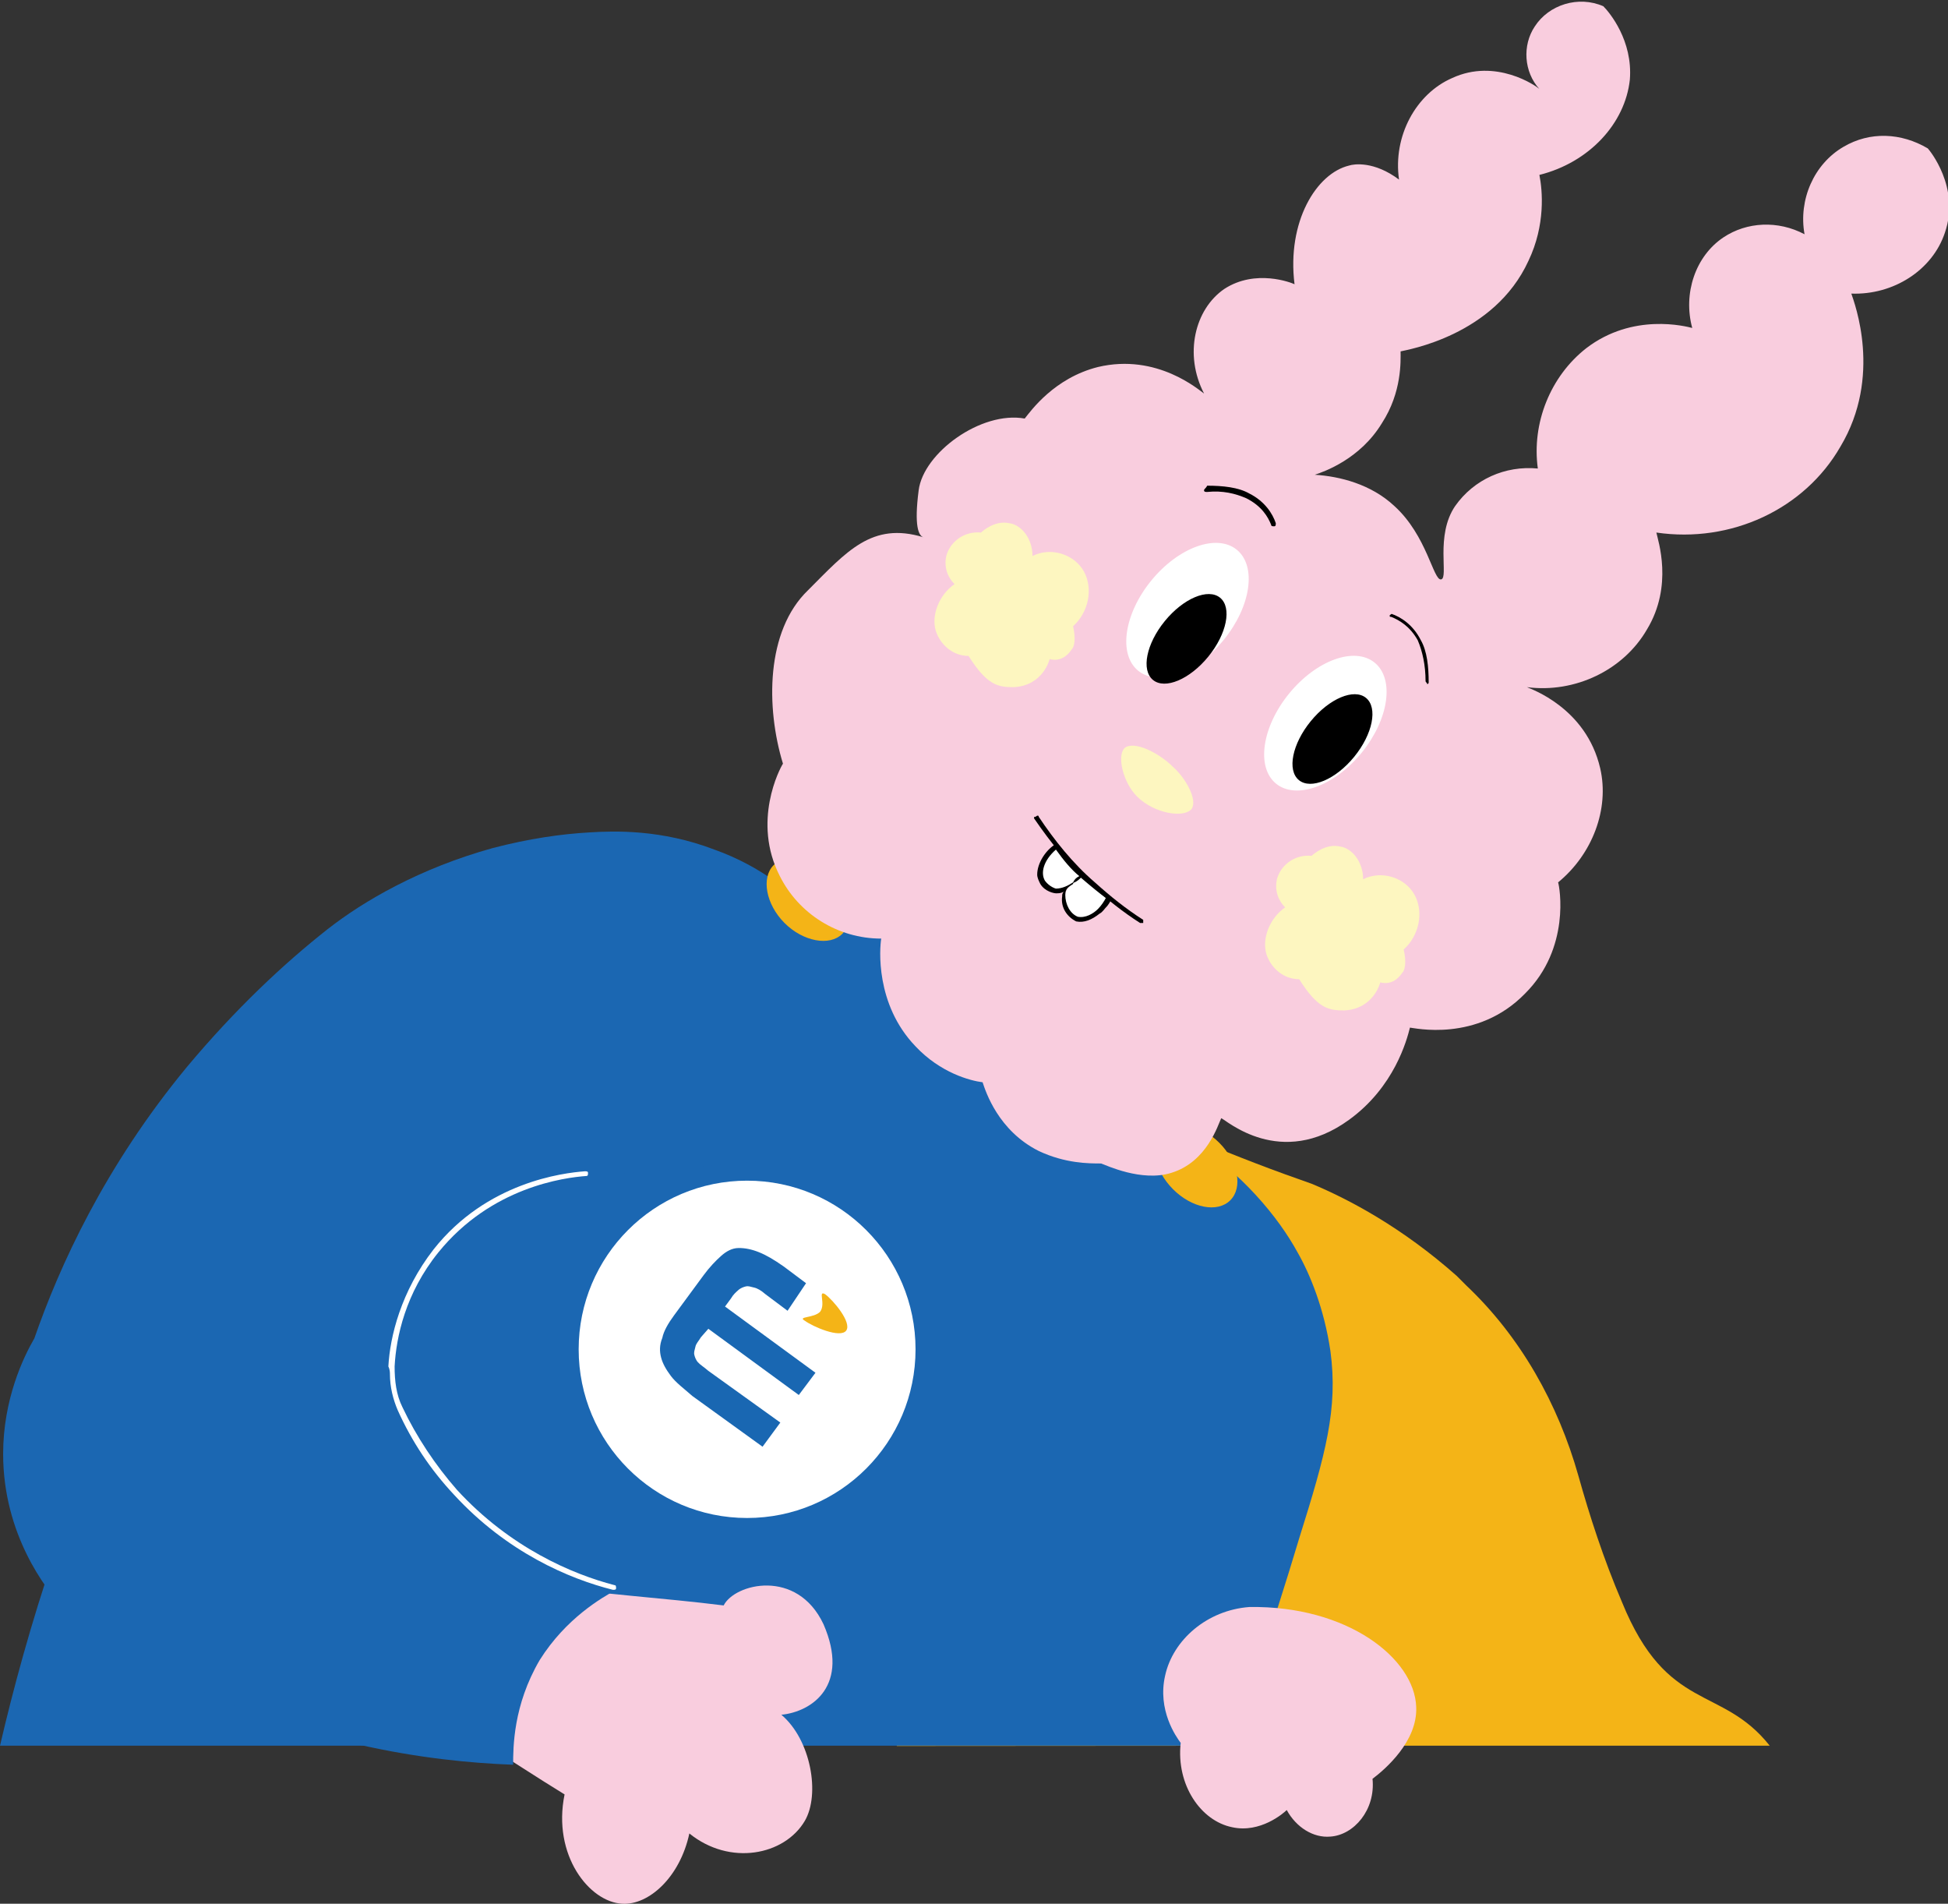 <svg width="218" height="213" viewBox="0 0 218 213" fill="none" xmlns="http://www.w3.org/2000/svg">
<rect x="0" y="0" width="218" height="213" fill="#333333" stroke="none"/>
<g clip-path="url(#clip0_3465_12169)">
<path d="M146.793 132.448C150.982 134.195 156.916 137.34 163.025 142.757C163.374 143.107 163.723 143.456 164.072 143.806C170.181 149.572 174.37 157.085 176.639 165.123C177.861 169.491 179.432 174.384 181.526 179.277C186.588 191.683 192.636 188.5 198.047 195.315C164.805 195.315 133.568 195.315 100.365 195.351L90.242 100.646C97.573 106.937 107.172 113.926 119.041 120.391C129.164 125.808 138.764 129.652 146.793 132.448Z" fill="#F4B417"/>
<path d="M128.986 125.284C132.128 126.682 136.491 129.303 140.506 133.672C142.6 135.943 144.171 138.215 145.218 140.137C146.615 142.583 148.186 146.427 148.884 151.145C149.756 157.61 148.36 162.677 145.393 172.113C142.251 182.597 139.357 190.772 137.787 195.315C91.73 195.315 46.08 195.315 0.001 195.315C2.969 182.56 7.856 166.347 16.408 148.873C24.088 133.322 32.466 120.916 39.971 111.306C69.643 115.849 99.314 120.567 128.986 125.284Z" fill="#1B67B2"/>
<path d="M60.739 177.354C58.469 183.121 56.026 189.062 53.757 194.828C56.899 196.75 60.04 198.847 63.182 200.769C61.786 207.583 65.975 212.825 69.64 213C72.607 213.175 76.098 210.03 77.145 205.137C81.683 208.807 87.792 207.583 90.061 203.739C91.807 200.769 90.759 194.653 87.443 191.857C90.934 191.508 95.123 188.537 92.156 181.723C89.189 175.432 82.207 177.18 80.985 179.626C74.004 178.752 67.371 178.403 60.739 177.354Z" fill="#F9CDDE"/>
<path d="M128.812 125.983C128.463 123.712 126.718 115.325 119.038 108.859C111.359 102.394 102.981 102.045 100.537 102.045C99.141 101.695 97.221 101.346 94.952 101.521C93.381 101.521 91.81 101.87 90.763 102.045C88.843 100.123 85.352 96.978 79.941 95.055C74.007 92.784 68.771 92.959 65.978 93.133C62.837 93.308 59.171 93.832 55.157 94.881C46.953 97.152 40.67 100.822 36.656 103.967C31.768 107.811 26.358 112.878 20.947 119.343C11.696 130.526 6.635 141.709 3.842 149.747C2.62 151.844 0.351 156.562 0.351 162.677C0.351 171.763 5.238 177.879 6.809 179.626C10.3 182.247 14.14 184.868 18.852 187.315C33.688 195.178 48.001 197.1 57.426 197.449C57.426 195.527 57.426 190.809 60.393 185.742C63.36 181.024 67.374 178.753 68.945 177.879C65.455 177.005 57.775 174.384 51.317 167.22C47.477 163.027 45.383 158.658 44.335 155.688C44.335 153.766 44.161 146.602 49.397 140.137C55.68 132.274 64.582 131.575 66.153 131.575" fill="#1B67B2"/>
<path d="M43.637 153.766C43.637 155.164 43.986 156.562 44.51 157.785C46.081 161.28 48.175 164.425 50.793 167.221C56.727 173.686 63.709 176.656 68.596 177.879C68.771 177.879 68.945 177.879 68.945 177.705C68.945 177.53 68.945 177.355 68.771 177.355C64.058 176.132 57.077 173.162 51.142 166.696C48.699 163.901 46.604 160.755 45.033 157.436C44.335 156.038 44.161 154.465 44.161 152.892C44.335 149.573 45.383 144.68 49.048 140.137C54.982 132.798 63.185 131.75 65.629 131.575C65.804 131.575 65.804 131.4 65.804 131.226C65.804 131.051 65.629 131.051 65.454 131.051C63.011 131.226 54.459 132.274 48.524 139.787C44.859 144.505 43.637 149.573 43.462 152.892C43.637 153.242 43.637 153.591 43.637 153.766Z" fill="white"/>
<path d="M158.486 190.985C158.661 194.829 154.995 197.974 153.599 199.022C153.948 202.517 151.505 205.313 148.886 205.487C146.967 205.662 145.047 204.439 143.999 202.517C143.65 202.866 141.032 205.138 137.89 204.439C134.4 203.74 131.607 199.721 132.131 195.003C131.607 194.304 129.513 191.334 130.385 187.49C131.258 183.471 135.098 180.151 139.81 179.802C150.806 179.627 158.312 185.568 158.486 190.985Z" fill="#F9CDDE"/>
<path d="M102.458 150.97C102.458 161.392 94.019 169.841 83.608 169.841C73.197 169.841 64.758 161.392 64.758 150.97C64.758 140.548 73.197 132.099 83.608 132.099C94.019 132.099 102.458 140.548 102.458 150.97Z" fill="white"/>
<path d="M91.781 146.764C92.444 145.863 91.486 144.312 92.342 144.806C93.243 145.468 95.36 147.973 94.697 148.874C94.034 149.774 90.961 148.429 90.06 147.767C89.205 147.273 91.073 147.496 91.781 146.764Z" fill="#F4B417"/>
<path d="M85.337 161.866L87.326 159.164L79.264 153.373C78.791 152.957 78.364 152.71 78.105 152.418C77.846 152.126 77.755 151.789 77.71 151.62C77.62 151.283 77.743 151.069 77.822 150.687C77.9 150.304 78.192 150.045 78.44 149.617L79.271 148.671L89.394 156.08L91.259 153.591L81.137 146.183L81.8 145.282C82.047 144.855 82.339 144.595 82.632 144.336C82.924 144.077 83.261 143.987 83.43 143.941C83.768 143.851 83.981 143.974 84.364 144.053C84.747 144.131 85.175 144.378 85.648 144.793L88.136 146.656L90.204 143.572L87.715 141.708C86.6 140.923 85.745 140.429 84.934 140.104C84.124 139.779 83.359 139.623 82.638 139.635C81.918 139.647 81.289 139.997 80.704 140.515C80.119 141.033 79.411 141.765 78.748 142.666L75.433 147.17C74.77 148.071 74.276 148.926 74.119 149.691C73.793 150.501 73.805 151.221 73.986 151.896C74.167 152.57 74.516 153.2 75.079 153.952C75.643 154.705 76.543 155.367 77.489 156.198L85.337 161.866Z" fill="#1967B2"/>
<path d="M131.264 133.048C133.372 135.168 136.245 135.727 137.679 134.297C139.113 132.867 138.567 129.989 136.458 127.87C134.35 125.75 131.478 125.19 130.043 126.62C128.609 128.05 129.155 130.928 131.264 133.048Z" fill="#F4B417"/>
<path d="M86.572 96.803C85.176 98.201 85.7 101.171 87.794 103.268C89.888 105.365 92.856 105.889 94.252 104.491C95.648 103.093 95.125 100.123 93.03 98.026C90.936 95.929 87.969 95.405 86.572 96.803Z" fill="#F4B417"/>
<path d="M170.877 76.883C176.287 77.582 181.698 74.961 184.316 70.418C187.283 65.525 185.538 60.458 185.363 59.584C193.741 60.807 201.945 56.963 205.959 49.974C210.672 42.111 207.53 33.898 207.181 32.85C211.893 33.025 216.257 30.229 217.653 26.035C219.399 20.968 215.908 16.774 215.733 16.6C212.766 14.852 209.275 14.678 206.308 16.425C202.992 18.347 201.247 22.366 201.945 26.21C198.978 24.637 195.487 24.812 192.869 26.56C189.727 28.656 188.331 32.85 189.378 36.694C188.68 36.519 182.745 34.947 177.509 38.966C173.495 42.111 171.4 47.353 172.098 52.42C168.433 52.071 164.942 53.643 162.848 56.614C160.579 59.934 162.15 64.651 161.277 64.826C160.404 65.001 159.706 59.934 156.041 56.614C153.423 54.167 149.932 53.294 147.139 53.119C148.187 52.77 152.201 51.372 154.645 47.353C156.914 43.858 156.739 40.364 156.739 39.315C157.437 39.14 167.211 37.568 171.051 29.181C172.971 25.162 172.622 21.317 172.273 19.57C177.858 18.172 181.873 13.804 182.396 8.911C182.745 4.543 180.127 1.398 179.429 0.699C176.636 -0.524 173.32 0.524 171.749 2.971C170.353 5.067 170.528 8.038 172.273 9.96C171.924 9.61 167.386 6.465 162.499 8.737C158.484 10.484 155.866 15.202 156.564 20.094C153.772 17.998 151.503 18.347 150.979 18.522C147.314 19.395 143.998 24.812 144.87 31.802C144.521 31.627 140.507 30.054 137.016 32.326C133.7 34.597 132.478 39.665 134.747 44.033C134.223 43.683 129.511 39.49 122.878 41.062C117.991 42.286 115.373 45.955 114.675 46.829C109.788 45.955 103.33 50.673 102.806 54.866C102.283 58.885 102.806 59.934 103.33 60.108C97.57 58.361 94.777 61.681 90.414 66.049C85.701 70.592 85.701 79.154 87.621 85.445C87.272 85.969 84.13 91.91 87.272 98.025C89.367 102.219 93.73 105.015 98.617 105.015C98.443 106.063 97.919 112.354 102.457 117.071C105.25 120.042 108.566 120.916 109.962 121.09C110.311 122.139 111.708 126.507 116.246 128.779C119.213 130.176 121.831 130.176 123.227 130.176C123.751 130.351 127.765 132.273 131.082 131.225C135.096 130.002 136.318 125.808 136.667 125.109C137.191 125.284 143.299 130.875 150.979 125.284C156.041 121.615 157.437 116.373 157.786 114.975C158.135 114.975 165.291 116.722 170.702 111.131C175.764 106.063 174.542 99.249 174.367 98.724C178.207 95.579 180.127 90.512 179.08 85.969C177.509 79.154 171.226 77.058 170.877 76.883Z" fill="#F9CDDE"/>
<path d="M157.085 106.238C158.83 104.666 159.354 102.045 158.306 100.123C157.259 98.201 154.641 97.327 152.547 98.375C152.547 96.453 151.325 94.881 149.929 94.706C148.358 94.356 146.961 95.58 146.787 95.754C145.041 95.58 143.471 96.628 142.947 98.201C142.598 99.424 142.947 100.647 143.82 101.521C142.074 102.744 141.202 105.015 141.725 106.763C142.249 108.335 143.645 109.558 145.39 109.558C147.485 112.878 148.707 113.053 150.452 113.053C153.768 112.878 154.467 109.908 154.467 109.908C154.467 109.908 155.863 110.432 156.91 108.859C157.434 108.335 157.259 106.937 157.085 106.238Z" fill="#FDF6C0"/>
<path d="M120.085 70.069C121.83 68.496 122.354 65.875 121.306 63.953C120.259 62.031 117.641 61.157 115.547 62.206C115.547 60.283 114.325 58.711 112.929 58.536C111.358 58.187 109.961 59.41 109.787 59.584C108.041 59.41 106.471 60.458 105.947 62.031C105.598 63.254 105.947 64.477 106.82 65.351C105.074 66.574 104.202 68.845 104.725 70.593C105.249 72.165 106.645 73.388 108.39 73.388C110.485 76.708 111.707 76.883 113.452 76.883C116.768 76.708 117.467 73.738 117.467 73.738C117.467 73.738 118.863 74.262 119.91 72.689C120.434 72.165 120.259 70.767 120.085 70.069Z" fill="#FDF6C0"/>
<path d="M142.799 87.676C145.038 89.508 149.325 87.964 152.375 84.228C155.425 80.492 156.083 75.978 153.843 74.146C151.604 72.314 147.317 73.858 144.267 77.594C141.217 81.33 140.559 85.844 142.799 87.676Z" fill="white"/>
<path d="M145.36 87.285C146.703 88.384 149.474 87.216 151.548 84.675C153.621 82.135 154.214 79.184 152.87 78.085C151.527 76.986 148.756 78.154 146.682 80.695C144.608 83.235 144.016 86.186 145.36 87.285Z" fill="black"/>
<path d="M127.369 75.041C129.608 76.873 133.896 75.329 136.946 71.593C139.996 67.857 140.653 63.343 138.414 61.511C136.175 59.679 131.887 61.223 128.837 64.959C125.787 68.695 125.13 73.209 127.369 75.041Z" fill="white"/>
<path d="M129.031 76.078C130.375 77.177 133.145 76.009 135.219 73.468C137.293 70.928 137.886 67.977 136.542 66.878C135.198 65.779 132.428 66.947 130.354 69.488C128.28 72.028 127.688 74.979 129.031 76.078Z" fill="black"/>
<path d="M133.353 90.512C134.052 89.463 132.655 87.017 131.259 85.794C129.688 84.221 126.895 82.823 125.848 83.697C124.975 84.571 125.674 87.541 127.244 89.114C129.164 91.036 132.481 91.56 133.353 90.512Z" fill="#FDF6C0"/>
<path d="M124.102 100.472C124.102 100.472 123.578 101.521 123.054 101.87C122.356 102.394 121.483 102.744 120.611 102.744C119.564 102.22 119.04 101.346 119.214 100.123C119.389 99.074 120.087 98.9 121.134 98.026C121.134 98.201 119.738 99.424 118.167 99.424C117.993 99.424 117.12 99.249 116.771 98.375C116.247 97.502 116.596 95.754 118.342 94.531C120.785 98.026 122.88 99.599 124.102 100.472Z" fill="white"/>
<path d="M117.993 94.531L118.168 94.531C118.168 94.531 118.342 94.531 118.342 94.706C120.961 98.026 123.055 99.599 124.277 100.472C124.277 100.647 124.451 100.647 123.928 101.346C123.579 101.695 123.404 102.045 123.055 102.22C122.182 102.918 121.31 103.268 120.437 103.093C119.39 102.569 118.691 101.521 118.866 100.297C118.866 100.123 118.866 99.948 119.041 99.773C118.691 99.948 118.517 99.948 118.168 99.948C117.993 99.948 116.946 99.773 116.422 98.9C116.248 98.55 116.073 98.201 116.073 97.851C116.073 96.628 116.946 95.23 117.993 94.531ZM120.786 98.026C119.913 97.327 119.041 96.279 118.168 95.055C116.772 96.279 116.422 97.677 116.946 98.55C117.47 99.249 118.168 99.424 118.168 99.424C118.866 99.424 119.564 99.074 120.088 98.725C120.262 98.375 120.437 98.201 120.786 98.026ZM120.611 102.569C121.484 102.744 122.357 102.22 122.88 101.695C123.23 101.346 123.579 100.822 123.753 100.472C123.055 99.948 122.182 99.249 120.961 98.201C120.786 98.375 120.611 98.55 120.262 98.725C120.262 98.725 120.088 98.725 120.088 98.9C119.564 99.249 119.215 99.424 119.215 100.123C119.215 101.171 119.739 102.22 120.611 102.569Z" fill="black"/>
<path d="M115.72 91.561C117.64 94.356 119.734 96.977 122.178 99.074C123.923 100.647 125.668 102.045 127.588 103.268C127.763 103.268 127.937 103.268 127.937 103.268C127.937 103.093 127.937 102.918 127.937 102.918C126.018 101.695 124.272 100.297 122.527 98.725C120.083 96.628 117.989 94.007 116.243 91.386C116.243 91.211 116.069 91.211 115.894 91.386C115.72 91.386 115.72 91.386 115.72 91.561Z" fill="black"/>
<path d="M155.519 68.845C155.519 69.019 155.519 69.019 155.694 69.019C156.567 69.369 157.788 70.068 158.661 71.64C159.185 72.864 159.534 74.436 159.534 76.183C159.534 76.358 159.708 76.358 159.708 76.533C159.883 76.533 159.883 76.358 159.883 76.358C159.883 74.611 159.708 72.864 159.01 71.64C158.137 69.893 156.741 69.019 155.694 68.67C155.868 68.67 155.694 68.67 155.519 68.845Z" fill="black"/>
<path d="M134.745 54.866C134.745 55.041 134.919 55.041 135.094 55.041C136.839 54.866 138.235 55.215 139.457 55.74C141.203 56.613 141.901 57.837 142.25 58.71C142.25 58.885 142.424 58.885 142.599 58.885C142.773 58.885 142.773 58.71 142.773 58.535C142.424 57.487 141.552 56.089 139.806 55.215C138.584 54.517 136.839 54.342 135.094 54.342C134.919 54.691 134.745 54.691 134.745 54.866Z" fill="black"/>
</g>
<defs>
<clipPath id="clip0_3465_12169">
<rect width="213" height="218" fill="white" transform="translate(218) rotate(90)"/>
</clipPath>
</defs>
</svg>

